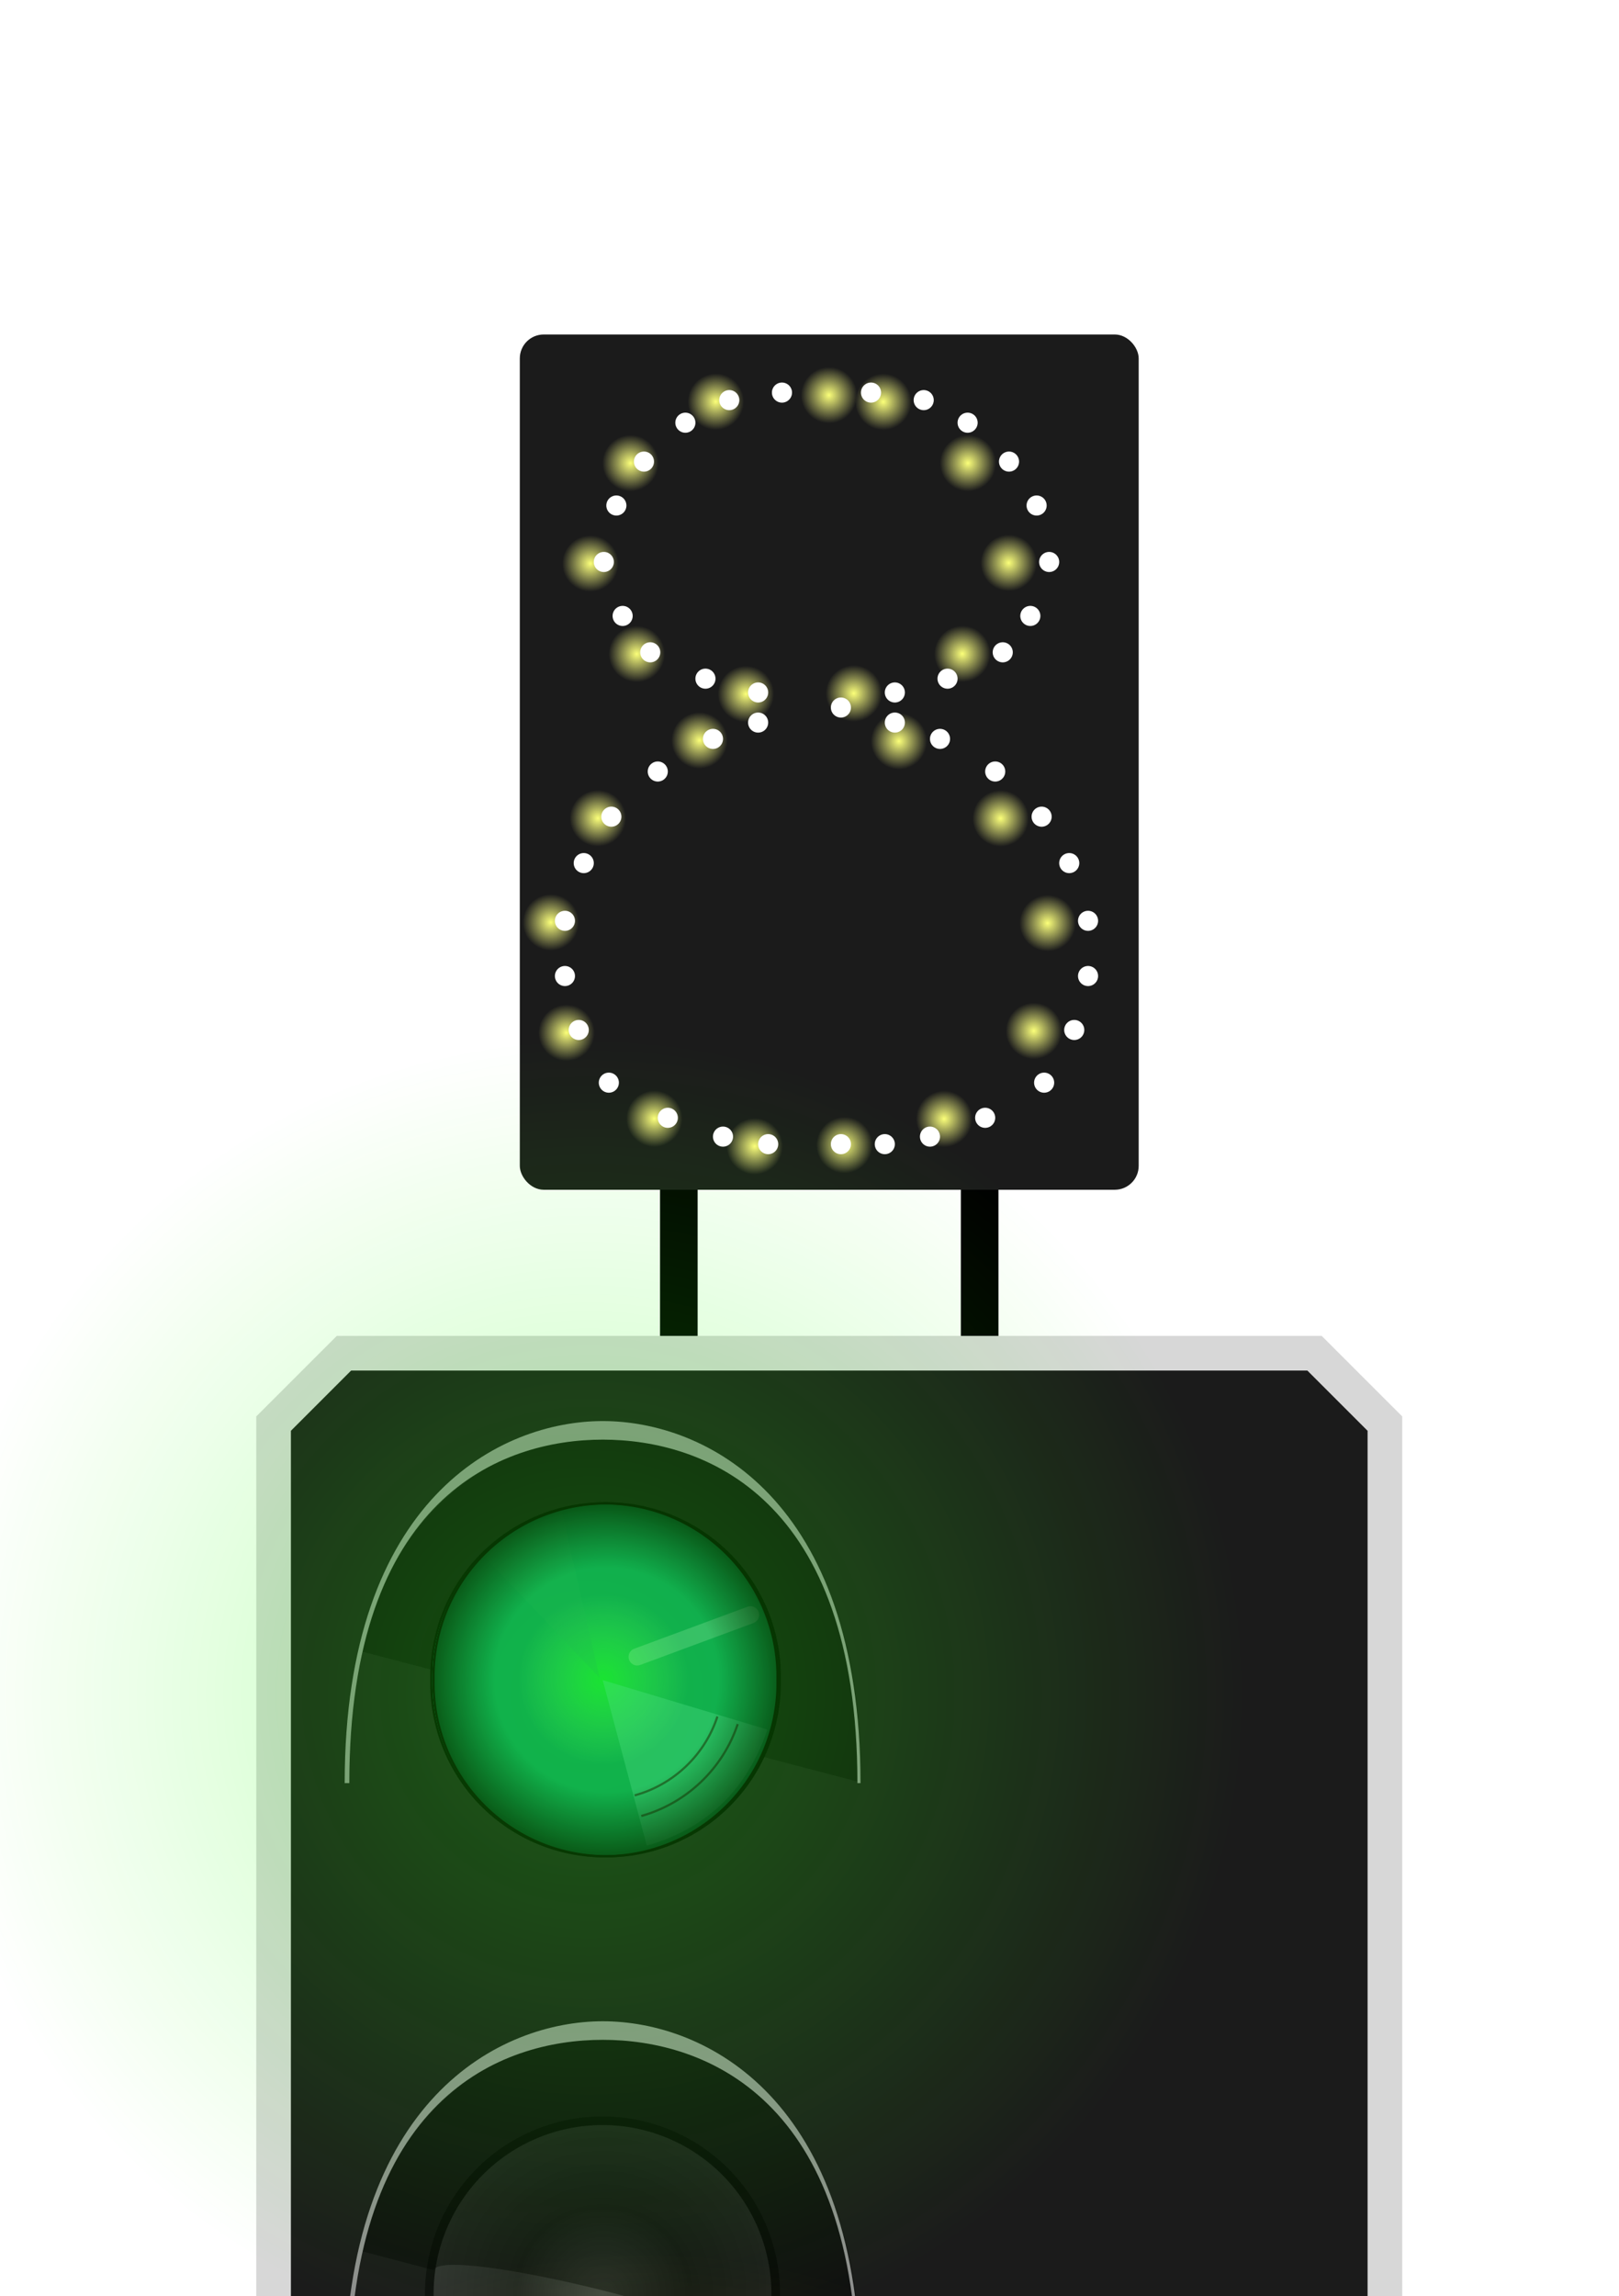 <?xml version="1.0" encoding="UTF-8" standalone="no"?>
<!DOCTYPE svg PUBLIC "-//W3C//DTD SVG 1.1//EN" "http://www.w3.org/Graphics/SVG/1.1/DTD/svg11.dtd">
<!-- Created with Inkscape (http://www.inkscape.org/) -->

<svg
   xmlns:dc="http://purl.org/dc/elements/1.1/"
   xmlns:cc="http://creativecommons.org/ns#"
   xmlns:rdf="http://www.w3.org/1999/02/22-rdf-syntax-ns#"
   xmlns:svg="http://www.w3.org/2000/svg"
   xmlns="http://www.w3.org/2000/svg"
   xmlns:xlink="http://www.w3.org/1999/xlink"
   version="1.1"
   width="215.286"
   height="305.286"
   id="svg12291">
  <defs
     id="defs12293">
    <linearGradient
       id="linearGradient5121">
      <stop
         id="stop5123"
         style="stop-color:#fbff79;stop-opacity:1"
         offset="0" />
      <stop
         id="stop5125"
         style="stop-color:#fbff8a;stop-opacity:0"
         offset="1" />
    </linearGradient>
    <radialGradient
       cx="556.845"
       cy="555.157"
       r="37.893"
       fx="556.845"
       fy="555.157"
       id="radialGradient12188-2"
       xlink:href="#linearGradient7330-5-7"
       gradientUnits="userSpaceOnUse"
       gradientTransform="matrix(2.261,0,0,2.261,-1173.001,-870.209)" />
    <linearGradient
       id="linearGradient7330-5-7">
      <stop
         id="stop7332-1-0"
         style="stop-color:#efff07;stop-opacity:0.475"
         offset="0" />
      <stop
         id="stop7334-9-0"
         style="stop-color:#fbff07;stop-opacity:0"
         offset="1" />
    </linearGradient>
    <radialGradient
       cx="237.323"
       cy="104.578"
       r="2.652"
       fx="237.323"
       fy="104.578"
       id="radialGradient12184-2"
       xlink:href="#linearGradient3542-7-7"
       gradientUnits="userSpaceOnUse" />
    <linearGradient
       id="linearGradient3542-7-7">
      <stop
         id="stop3544-4-7"
         style="stop-color:#d5fa20;stop-opacity:1"
         offset="0" />
      <stop
         id="stop3546-7-2"
         style="stop-color:#fcc862;stop-opacity:0"
         offset="1" />
    </linearGradient>
    <filter
       x="-0.066"
       y="-0.161"
       width="1.133"
       height="1.322"
       id="filter3494-7-7">
      <feGaussianBlur
         stdDeviation="0.202"
         id="feGaussianBlur3496-6-9" />
    </filter>
    <radialGradient
       cx="237.323"
       cy="104.578"
       r="2.714"
       fx="237.323"
       fy="104.578"
       id="radialGradient12186-8"
       xlink:href="#linearGradient3566-6-8"
       gradientUnits="userSpaceOnUse" />
    <linearGradient
       id="linearGradient3566-6-8">
      <stop
         id="stop3568-1-9"
         style="stop-color:#000000;stop-opacity:0"
         offset="0" />
      <stop
         id="stop3572-77-9"
         style="stop-color:#000000;stop-opacity:0"
         offset="0.632" />
      <stop
         id="stop3570-8-7"
         style="stop-color:#000000;stop-opacity:0.737"
         offset="1" />
    </linearGradient>
    <radialGradient
       cx="556.845"
       cy="555.157"
       r="37.893"
       fx="556.845"
       fy="555.157"
       id="radialGradient10707-9"
       xlink:href="#linearGradient7180-9"
       gradientUnits="userSpaceOnUse"
       gradientTransform="matrix(2.304,0,0,2.304,-1204.629,-1053.806)" />
    <linearGradient
       id="linearGradient7180-9">
      <stop
         id="stop7182-21"
         style="stop-color:#17ff07;stop-opacity:0.475"
         offset="0" />
      <stop
         id="stop7184-9"
         style="stop-color:#31ff07;stop-opacity:0"
         offset="1" />
    </linearGradient>
    <radialGradient
       cx="237.323"
       cy="104.578"
       r="2.652"
       fx="237.323"
       fy="104.578"
       id="radialGradient10703-2"
       xlink:href="#linearGradient3420-9"
       gradientUnits="userSpaceOnUse" />
    <linearGradient
       id="linearGradient3420-9">
      <stop
         id="stop3422-15"
         style="stop-color:#20fa32;stop-opacity:1"
         offset="0" />
      <stop
         id="stop3424-4"
         style="stop-color:#62fc77;stop-opacity:0"
         offset="1" />
    </linearGradient>
    <filter
       x="-0.066"
       y="-0.161"
       width="1.133"
       height="1.322"
       id="filter3494-36">
      <feGaussianBlur
         stdDeviation="0.202"
         id="feGaussianBlur3496-0" />
    </filter>
    <radialGradient
       cx="237.323"
       cy="104.578"
       r="2.714"
       fx="237.323"
       fy="104.578"
       id="radialGradient10705-2"
       xlink:href="#linearGradient3566-8"
       gradientUnits="userSpaceOnUse" />
    <linearGradient
       id="linearGradient3566-8">
      <stop
         id="stop3568-8"
         style="stop-color:#000000;stop-opacity:0"
         offset="0" />
      <stop
         id="stop3572-08"
         style="stop-color:#000000;stop-opacity:0"
         offset="0.632" />
      <stop
         id="stop3570-0"
         style="stop-color:#000000;stop-opacity:0.737"
         offset="1" />
    </linearGradient>
    <radialGradient
       cx="118.929"
       cy="53.75"
       r="10"
       fx="118.929"
       fy="53.75"
       id="radialGradient10701-1"
       xlink:href="#linearGradient3510-4"
       gradientUnits="userSpaceOnUse"
       gradientTransform="matrix(2.304,0,0,2.304,-193.841,181.189)" />
    <linearGradient
       id="linearGradient3510-4">
      <stop
         id="stop3512-3"
         style="stop-color:#434343;stop-opacity:1"
         offset="0" />
      <stop
         id="stop3518-3"
         style="stop-color:#242424;stop-opacity:1"
         offset="0.5" />
      <stop
         id="stop3514-1"
         style="stop-color:#313131;stop-opacity:1"
         offset="1" />
    </linearGradient>
    <radialGradient
       cx="118.929"
       cy="53.75"
       r="10"
       fx="118.929"
       fy="53.75"
       id="radialGradient10699-3"
       xlink:href="#linearGradient3510-4"
       gradientUnits="userSpaceOnUse"
       gradientTransform="matrix(2.304,0,0,2.304,-193.841,264.195)" />
    <radialGradient
       cx="7943.961"
       cy="1557.543"
       r="1.084"
       fx="7943.961"
       fy="1557.543"
       id="radialGradient8427"
       xlink:href="#linearGradient5121"
       gradientUnits="userSpaceOnUse" />
  </defs>
  <g
     transform="translate(-6756.643,-776.286)"
     id="g10713-8"
     style="display:inline">
    <path
       d="m 6886.912,927.462 0,46.713"
       id="path10711-1"
       style="fill:none;stroke:#000000;stroke-width:5;stroke-linecap:butt;stroke-linejoin:miter;stroke-miterlimit:4;stroke-opacity:1;stroke-dasharray:none" />
    <path
       d="m 7894.955,1594.32 0,46.713"
       transform="translate(-1048.044,-666.858)"
       id="path10709-7"
       style="fill:none;stroke:#000000;stroke-width:5;stroke-linecap:butt;stroke-linejoin:miter;stroke-miterlimit:4;stroke-opacity:1;stroke-dasharray:none" />
  </g>
  <rect
     width="82.296"
     height="113.716"
     rx="3.179"
     ry="3.178"
     x="69.121"
     y="44.474"
     id="rect10481-9"
     style="fill:#1b1b1b;fill-opacity:1;fill-rule:evenodd;stroke:none;display:inline" />
  <path
     d="m 45.739,425.602 129.06,0 9.358,-9.358 0,-226.961 -9.358,-9.358 -129.061,0 -9.358,9.358 0,226.961 9.358,9.358 z"
     id="path10653-9"
     style="fill:#1b1b1b;fill-opacity:1;fill-rule:evenodd;stroke:#d7d7d7;stroke-width:4.607;stroke-linecap:butt;stroke-linejoin:miter;stroke-miterlimit:4;stroke-opacity:1;stroke-dasharray:none;stroke-dashoffset:0;display:inline" />
  <path
     d="m 103.152,388.011 a 23.035,23.035 0 0 1 -46.071,0 23.035,23.035 0 1 1 46.071,0 z"
     id="path10655-7"
     style="fill:url(#radialGradient10699-3);fill-opacity:1;fill-rule:evenodd;stroke:#0e0e0e;stroke-width:1.152;stroke-linecap:butt;stroke-linejoin:miter;stroke-miterlimit:4;stroke-opacity:1;stroke-dasharray:none;stroke-dashoffset:0;display:inline" />
  <path
     d="m 48.206,219.606 66.021,17.328 c 2.254,-57.293 -57.726,-58.865 -66.021,-17.328 z"
     id="path10657-1"
     style="fill:#000000;fill-opacity:0.404;fill-rule:evenodd;stroke:none;display:inline" />
  <path
     d="m 48.206,379.109 66.021,17.328 c 2.254,-57.293 -57.726,-58.865 -66.021,-17.328 z"
     id="path10659-0"
     style="fill:#000000;fill-opacity:0.404;fill-rule:evenodd;stroke:none;display:inline" />
  <path
     d="m 103.152,305.005 a 23.035,23.035 0 0 1 -46.071,0 23.035,23.035 0 1 1 46.071,0 z"
     id="path10661-9"
     style="fill:url(#radialGradient10701-1);fill-opacity:1;fill-rule:evenodd;stroke:#0e0e0e;stroke-width:1.152;stroke-linecap:butt;stroke-linejoin:miter;stroke-miterlimit:4;stroke-opacity:1;stroke-dasharray:none;stroke-dashoffset:0;display:inline" />
  <path
     d="m 48.206,299.349 9.462,2.483 c 1.227,-3.496 44.644,6.993 44.291,11.625 l 12.268,3.22 c 2.254,-57.292 -57.726,-58.865 -66.021,-17.328 z"
     id="path10663-0"
     style="fill:#000000;fill-opacity:0.404;fill-rule:evenodd;stroke:none;display:inline" />
  <path
     d="m 45.833,397.507 68.592,0 c 0,-38.01 -20.75,-48.137 -34.269,-48.137 -13.52,0 -34.322,10.229 -34.322,48.137 z m 0.617,0 67.563,0 c 0,-38.01 -20.388,-45.669 -33.858,-45.669 -13.57,0 -33.705,7.761 -33.705,45.669 z"
     id="path10665-5"
     style="fill:#8f8f8f;fill-opacity:1;fill-rule:evenodd;stroke:none;display:inline" />
  <path
     d="m 45.833,316.883 68.592,0 c 0,-38.01 -20.75,-48.137 -34.269,-48.137 -13.52,0 -34.322,10.229 -34.322,48.137 z m 0.617,0 67.563,0 c 0,-38.01 -20.388,-45.669 -33.858,-45.669 -13.57,0 -33.705,7.761 -33.705,45.669 z"
     id="path10667-3"
     style="fill:#8f8f8f;fill-opacity:1;fill-rule:evenodd;stroke:none;display:inline" />
  <path
     d="m 45.833,237.082 68.592,0 c 0,-38.01 -20.75,-48.137 -34.269,-48.137 -13.52,0 -34.322,10.229 -34.322,48.137 z m 0.617,0 67.563,0 c 0,-38.01 -20.388,-45.669 -33.858,-45.669 -13.57,0 -33.705,7.761 -33.705,45.669 z"
     id="path10669-7"
     style="fill:#8f8f8f;fill-opacity:1;fill-rule:evenodd;stroke:none;display:inline" />
  <path
     d="m 127.236,347.373 a 1.131,1.131 0 0 1 -2.263,0 1.131,1.131 0 1 1 2.263,0 z"
     id="path10671-5"
     style="fill:#000000;fill-opacity:1;fill-rule:evenodd;stroke:none;display:inline" />
  <path
     d="m 174.541,347.373 a 1.131,1.131 0 0 1 -2.263,0 1.131,1.131 0 1 1 2.263,0 z"
     id="path10673-4"
     style="fill:#000000;fill-opacity:1;fill-rule:evenodd;stroke:none;display:inline" />
  <path
     d="m 127.236,404.448 a 1.131,1.131 0 0 1 -2.263,0 1.131,1.131 0 1 1 2.263,0 z"
     id="path10675-1"
     style="fill:#000000;fill-opacity:1;fill-rule:evenodd;stroke:none;display:inline" />
  <path
     d="m 174.541,404.448 a 1.131,1.131 0 0 1 -2.263,0 1.131,1.131 0 1 1 2.263,0 z"
     id="path10677-4"
     style="fill:#000000;fill-opacity:1;fill-rule:evenodd;stroke:none;display:inline" />
  <g
     transform="matrix(2.304,0,0,2.304,40.133,48.23)"
     id="g10679-1"
     style="display:inline">
    <path
       d="m 239.974,104.578 a 2.652,2.652 0 1 1 -5.303,0 2.652,2.652 0 1 1 5.303,0 z"
       transform="matrix(3.767,0,0,3.767,-876.528,-317.939)"
       id="path10681-3"
       style="fill:#0d9762;fill-opacity:1;fill-rule:evenodd;stroke:#000000;stroke-width:0.034;stroke-linecap:butt;stroke-linejoin:miter;stroke-miterlimit:4;stroke-opacity:1;stroke-dasharray:none;stroke-dashoffset:0" />
    <path
       d="m 239.974,104.578 a 2.652,2.652 0 1 1 -5.303,0 2.652,2.652 0 1 1 5.303,0 z"
       transform="matrix(1.862,0,0,1.862,-424.485,-118.743)"
       id="path10683-1"
       style="opacity:0.662;fill:url(#radialGradient10703-2);fill-opacity:1;fill-rule:evenodd;stroke:none" />
    <path
       d="m 25.158,78.562 c -0.856,2.566 -2.946,4.568 -5.564,5.303"
       id="path10685-3"
       style="fill:none;stroke:#000000;stroke-width:0.127;stroke-linecap:butt;stroke-linejoin:miter;stroke-miterlimit:4;stroke-opacity:1;stroke-dashoffset:0" />
    <path
       d="m 23.986,78.126 c -0.722,2.209 -2.521,3.933 -4.776,4.549"
       id="path10687-4"
       style="fill:none;stroke:#000000;stroke-width:0.127;stroke-linecap:butt;stroke-linejoin:miter;stroke-miterlimit:4;stroke-opacity:1;stroke-dashoffset:0" />
    <path
       d="m 17.188,75.889 -2.188,-9.598 c -1.421,0.52 -2.82,0.908 -4.515,2.55 l 6.702,7.048 z"
       id="path10689-9"
       style="opacity:0.211;fill:#24a369;fill-opacity:1;fill-rule:evenodd;stroke:none" />
    <path
       d="m 17.366,76.023 2.545,9.554 c 3.63,-1.045 5.834,-3.39 6.964,-6.696 l -9.509,-2.857 z"
       id="path10691-2"
       style="opacity:0.343;fill:#65d4b4;fill-opacity:1;fill-rule:evenodd;stroke:none" />
    <path
       d="m 19.358,74.681 6.537,-2.422"
       id="path10693-3"
       style="opacity:0.455;fill:none;stroke:#ffffff;stroke-width:1;stroke-linecap:round;stroke-linejoin:miter;stroke-miterlimit:4;stroke-opacity:1;stroke-dasharray:none;stroke-dashoffset:0;filter:url(#filter3494-36)" />
    <path
       d="m 239.974,104.578 a 2.652,2.652 0 1 1 -5.303,0 2.652,2.652 0 1 1 5.303,0 z"
       transform="matrix(3.767,0,0,3.767,-876.402,-317.939)"
       id="path10695-7"
       style="fill:url(#radialGradient10705-2);fill-opacity:1;fill-rule:evenodd;stroke:#000000;stroke-width:0.034;stroke-linecap:butt;stroke-linejoin:miter;stroke-miterlimit:4;stroke-opacity:1;stroke-dasharray:none;stroke-dashoffset:0" />
  </g>
  <path
     d="m 165.379,225.025 a 87.288,87.288 0 0 1 -174.576,0 87.288,87.288 0 1 1 174.576,0 z"
     id="path10697-3"
     style="opacity:0.624;fill:url(#radialGradient10707-9);fill-opacity:1;fill-rule:evenodd;stroke:none;display:inline" />
  <g
     transform="matrix(2.261,0,0,2.261,40.099,58.544)"
     id="g12163-5"
     style="display:inline">
    <path
       d="m 239.974,104.578 a 2.652,2.652 0 1 1 -5.303,0 2.652,2.652 0 1 1 5.303,0 z"
       transform="matrix(3.767,0,0,3.767,-876.528,-247.939)"
       id="path12165-1"
       style="fill:#e05e06;fill-opacity:1;fill-rule:evenodd;stroke:#000000;stroke-width:0.034;stroke-linecap:butt;stroke-linejoin:miter;stroke-miterlimit:4;stroke-opacity:1;stroke-dasharray:none;stroke-dashoffset:0" />
    <path
       d="m 239.974,104.578 a 2.652,2.652 0 1 1 -5.303,0 2.652,2.652 0 1 1 5.303,0 z"
       transform="matrix(1.862,0,0,1.862,-424.485,-48.743)"
       id="path12167-6"
       style="opacity:0.662;fill:url(#radialGradient12184-2);fill-opacity:1;fill-rule:evenodd;stroke:none" />
    <path
       d="m 239.839,105.417 c -0.277,0.829 -0.952,1.477 -1.799,1.714"
       transform="matrix(3.093,0,0,3.093,-716.707,-177.513)"
       id="path12170-0"
       style="fill:none;stroke:#000000;stroke-width:0.041;stroke-linecap:butt;stroke-linejoin:miter;stroke-miterlimit:4;stroke-opacity:1;stroke-dashoffset:0" />
    <path
       d="m 239.844,105.402 c -0.275,0.843 -0.962,1.5 -1.822,1.735"
       transform="matrix(2.622,0,0,2.622,-604.832,-128.214)"
       id="path12172-0"
       style="fill:none;stroke:#000000;stroke-width:0.048;stroke-linecap:butt;stroke-linejoin:miter;stroke-miterlimit:4;stroke-opacity:1;stroke-dashoffset:0" />
    <path
       d="m -9.241,123.527 -2.187,-9.598 c -1.421,0.52 -2.82,0.908 -4.515,2.55 l 6.702,7.048 z"
       transform="translate(26.429,22.362)"
       id="path12174-7"
       style="opacity:0.211;fill:#e7ef1a;fill-opacity:1;fill-rule:evenodd;stroke:none" />
    <path
       d="m 17.366,146.023 2.545,9.554 c 3.63,-1.045 5.834,-3.39 6.964,-6.696 l -9.509,-2.857 z"
       id="path12176-7"
       style="opacity:0.343;fill:#f6ff11;fill-opacity:1;fill-rule:evenodd;stroke:none" />
    <path
       d="m -7.071,122.319 6.581,-2.244"
       transform="translate(26.429,22.362)"
       id="path12178-1"
       style="opacity:0.455;fill:none;stroke:#ffffff;stroke-width:1;stroke-linecap:round;stroke-linejoin:miter;stroke-miterlimit:4;stroke-opacity:1;stroke-dasharray:none;stroke-dashoffset:0;filter:url(#filter3494-7-7)" />
    <path
       d="m 239.974,104.578 a 2.652,2.652 0 1 1 -5.303,0 2.652,2.652 0 1 1 5.303,0 z"
       transform="matrix(3.767,0,0,3.767,-876.528,-247.939)"
       id="path12180-9"
       style="fill:url(#radialGradient12186-8);fill-opacity:1;fill-rule:evenodd;stroke:#000000;stroke-width:0.034;stroke-linecap:butt;stroke-linejoin:miter;stroke-miterlimit:4;stroke-opacity:1;stroke-dasharray:none;stroke-dashoffset:0" />
  </g>
  <path
     d="m 171.574,384.882 a 85.668,85.668 0 0 1 -171.335,0 85.668,85.668 0 1 1 171.335,0 z"
     id="path12182-6"
     style="opacity:0.624;fill:url(#radialGradient12188-2);fill-opacity:1;fill-rule:evenodd;stroke:none;display:inline" />
  <path
     d="m 7945.045,1557.543 a 1.084,1.084 0 1 1 -2.169,0 1.084,1.084 0 1 1 2.169,0 z"
     transform="matrix(-3.462,0,0,3.462,27612.288,-5339.662)"
     id="path4979"
     style="fill:url(#radialGradient8427);fill-opacity:1;fill-rule:evenodd;stroke:none;display:inline" />
  <g
     transform="translate(509.559,193.238)"
     id="g8380">
    <use
       transform="translate(-517.55,-193.375)"
       id="use5031"
       style="display:inline"
       x="0"
       y="0"
       width="6950.974"
       height="3401.025"
       xlink:href="#path4979" />
    <use
       transform="translate(-524.612,-192.374)"
       id="use5033"
       style="display:inline"
       x="0"
       y="0"
       width="6950.974"
       height="3401.025"
       xlink:href="#path4979" />
    <use
       transform="translate(-530.451,-189.371)"
       id="use5035"
       style="display:inline"
       x="0"
       y="0"
       width="6950.974"
       height="3401.025"
       xlink:href="#path4979" />
    <use
       transform="translate(-535.956,-184.2)"
       id="use5037"
       style="display:inline"
       x="0"
       y="0"
       width="6950.974"
       height="3401.025"
       xlink:href="#path4979" />
    <use
       transform="translate(-539.542,-178.361)"
       id="use5039"
       style="display:inline"
       x="0"
       y="0"
       width="6950.974"
       height="3401.025"
       xlink:href="#path4979" />
    <use
       transform="translate(-541.294,-170.854)"
       id="use5041"
       style="display:inline"
       x="0"
       y="0"
       width="6950.974"
       height="3401.025"
       xlink:href="#path4979" />
    <use
       transform="translate(-538.792,-163.681)"
       id="use5043"
       style="display:inline"
       x="0"
       y="0"
       width="6950.974"
       height="3401.025"
       xlink:href="#path4979" />
    <use
       transform="translate(-535.122,-158.843)"
       id="use5045"
       style="display:inline"
       x="0"
       y="0"
       width="6950.974"
       height="3401.025"
       xlink:href="#path4979" />
    <use
       transform="translate(-527.865,-155.339)"
       id="use5047"
       style="display:inline"
       x="0"
       y="0"
       width="6950.974"
       height="3401.025"
       xlink:href="#path4979" />
    <use
       transform="translate(-520.608,-153.504)"
       id="use5049"
       style="display:inline"
       x="0"
       y="0"
       width="6950.974"
       height="3401.025"
       xlink:href="#path4979" />
    <use
       transform="translate(-513.351,-151.419)"
       id="use5051"
       style="display:inline"
       x="0"
       y="0"
       width="6950.974"
       height="3401.025"
       xlink:href="#path4979" />
    <use
       transform="translate(-506.261,-153.588)"
       id="use5053"
       style="display:inline"
       x="0"
       y="0"
       width="6950.974"
       height="3401.025"
       xlink:href="#path4979" />
    <use
       transform="translate(-499.255,-155.339)"
       id="use5055"
       style="display:inline"
       x="0"
       y="0"
       width="6950.974"
       height="3401.025"
       xlink:href="#path4979" />
    <use
       transform="translate(-491.831,-158.843)"
       id="use5057"
       style="display:inline"
       x="0"
       y="0"
       width="6950.974"
       height="3401.025"
       xlink:href="#path4979" />
    <use
       transform="translate(-488.161,-163.597)"
       id="use5059"
       style="display:inline"
       x="0"
       y="0"
       width="6950.974"
       height="3401.025"
       xlink:href="#path4979" />
    <use
       transform="translate(-485.659,-170.937)"
       id="use5061"
       style="display:inline"
       x="0"
       y="0"
       width="6950.974"
       height="3401.025"
       xlink:href="#path4979" />
    <use
       transform="translate(-487.494,-178.361)"
       id="use5063"
       style="display:inline"
       x="0"
       y="0"
       width="6950.974"
       height="3401.025"
       xlink:href="#path4979" />
    <use
       transform="translate(-491.08,-184.2)"
       id="use5065"
       style="display:inline"
       x="0"
       y="0"
       width="6950.974"
       height="3401.025"
       xlink:href="#path4979" />
    <use
       transform="translate(-496.585,-189.371)"
       id="use5067"
       style="display:inline"
       x="0"
       y="0"
       width="6950.974"
       height="3401.025"
       xlink:href="#path4979" />
    <use
       transform="translate(-502.341,-192.374)"
       id="use5069"
       style="display:inline"
       x="0"
       y="0"
       width="6950.974"
       height="3401.025"
       xlink:href="#path4979" />
    <use
       transform="translate(-520.691,-149.417)"
       id="use5071"
       style="display:inline"
       x="0"
       y="0"
       width="6950.974"
       height="3401.025"
       xlink:href="#path4979" />
    <use
       transform="translate(-526.78,-147.332)"
       id="use5073"
       style="display:inline"
       x="0"
       y="0"
       width="6950.974"
       height="3401.025"
       xlink:href="#path4979" />
    <use
       transform="translate(-534.121,-142.911)"
       id="use5075"
       style="display:inline"
       x="0"
       y="0"
       width="6950.974"
       height="3401.025"
       xlink:href="#path4979" />
    <use
       transform="translate(-540.293,-136.989)"
       id="use5077"
       style="display:inline"
       x="0"
       y="0"
       width="6950.974"
       height="3401.025"
       xlink:href="#path4979" />
    <use
       transform="translate(-544.047,-130.816)"
       id="use5079"
       style="display:inline"
       x="0"
       y="0"
       width="6950.974"
       height="3401.025"
       xlink:href="#path4979" />
    <use
       transform="translate(-546.549,-123.143)"
       id="use5081"
       style="display:inline"
       x="0"
       y="0"
       width="6950.974"
       height="3401.025"
       xlink:href="#path4979" />
    <use
       transform="translate(-546.466,-115.719)"
       id="use5083"
       style="display:inline"
       x="0"
       y="0"
       width="6950.974"
       height="3401.025"
       xlink:href="#path4979" />
    <use
       transform="translate(-544.464,-108.462)"
       id="use5085"
       style="display:inline"
       x="0"
       y="0"
       width="6950.974"
       height="3401.025"
       xlink:href="#path4979" />
    <use
       transform="translate(-540.46,-101.539)"
       id="use5087"
       style="display:inline"
       x="0"
       y="0"
       width="6950.974"
       height="3401.025"
       xlink:href="#path4979" />
    <use
       transform="translate(-532.786,-97.035)"
       id="use5089"
       style="display:inline"
       x="0"
       y="0"
       width="6950.974"
       height="3401.025"
       xlink:href="#path4979" />
    <use
       transform="translate(-525.446,-94.449)"
       id="use5091"
       style="display:inline"
       x="0"
       y="0"
       width="6950.974"
       height="3401.025"
       xlink:href="#path4979" />
    <use
       transform="translate(-519.44,-93.365)"
       id="use5093"
       style="display:inline"
       x="0"
       y="0"
       width="6950.974"
       height="3401.025"
       xlink:href="#path4979" />
    <use
       transform="translate(-513.351,-93.365)"
       id="use5095"
       style="display:inline"
       x="0"
       y="0"
       width="6950.974"
       height="3401.025"
       xlink:href="#path4979" />
    <use
       transform="translate(-507.512,-93.531)"
       id="use5097"
       style="display:inline"
       x="0"
       y="0"
       width="6950.974"
       height="3401.025"
       xlink:href="#path4979" />
    <use
       transform="translate(-501.674,-94.449)"
       id="use5099"
       style="display:inline"
       x="0"
       y="0"
       width="6950.974"
       height="3401.025"
       xlink:href="#path4979" />
    <use
       transform="translate(-494.25,-97.035)"
       id="use5101"
       style="display:inline"
       x="0"
       y="0"
       width="6950.974"
       height="3401.025"
       xlink:href="#path4979" />
    <use
       transform="translate(-486.326,-101.706)"
       id="use5103"
       style="display:inline"
       x="0"
       y="0"
       width="6950.974"
       height="3401.025"
       xlink:href="#path4979" />
    <use
       transform="translate(-482.322,-108.712)"
       id="use5105"
       style="display:inline"
       x="0"
       y="0"
       width="6950.974"
       height="3401.025"
       xlink:href="#path4979" />
    <use
       transform="translate(-480.487,-115.719)"
       id="use5107"
       style="display:inline"
       x="0"
       y="0"
       width="6950.974"
       height="3401.025"
       xlink:href="#path4979" />
    <use
       transform="translate(-480.487,-123.059)"
       id="use5109"
       style="display:inline"
       x="0"
       y="0"
       width="6950.974"
       height="3401.025"
       xlink:href="#path4979" />
    <use
       transform="translate(-482.989,-130.9)"
       id="use5111"
       style="display:inline"
       x="0"
       y="0"
       width="6950.974"
       height="3401.025"
       xlink:href="#path4979" />
    <use
       transform="translate(-486.743,-136.989)"
       id="use5113"
       style="display:inline"
       x="0"
       y="0"
       width="6950.974"
       height="3401.025"
       xlink:href="#path4979" />
    <use
       transform="translate(-492.832,-142.911)"
       id="use5115"
       style="display:inline"
       x="0"
       y="0"
       width="6950.974"
       height="3401.025"
       xlink:href="#path4979" />
    <use
       transform="translate(-500.256,-147.248)"
       id="use5117"
       style="display:inline"
       x="0"
       y="0"
       width="6950.974"
       height="3401.025"
       xlink:href="#path4979" />
    <use
       transform="translate(-506.261,-149.501)"
       id="use5119"
       style="display:inline"
       x="0"
       y="0"
       width="6950.974"
       height="3401.025"
       xlink:href="#path4979" />
  </g>
  <g
     transform="translate(-6755.569,-776.286)"
     id="g10483-2"
     style="fill:#ffffff;fill-opacity:1;display:inline">
    <path
       d="m 7945.045,1557.543 a 1.084,1.084 0 1 1 -2.169,0 1.084,1.084 0 1 1 2.169,0 z"
       transform="matrix(1.231,0,0,1.231,-2881.265,-1026.291)"
       id="path10383-1"
       style="fill:#ffffff;fill-opacity:1;fill-rule:evenodd;stroke:none" />
    <path
       d="m 7945.045,1557.543 a 1.084,1.084 0 1 1 -2.169,0 1.084,1.084 0 1 1 2.169,0 z"
       transform="matrix(1.231,0,0,1.231,-2878.763,-1018.617)"
       id="path10387-5"
       style="fill:#ffffff;fill-opacity:1;fill-rule:evenodd;stroke:none" />
    <path
       d="m 7945.045,1557.543 a 1.084,1.084 0 1 1 -2.169,0 1.084,1.084 0 1 1 2.169,0 z"
       transform="matrix(1.231,0,0,1.231,-2878.763,-1011.277)"
       id="path10389-2"
       style="fill:#ffffff;fill-opacity:1;fill-rule:evenodd;stroke:none" />
    <path
       d="m 7945.045,1557.543 a 1.084,1.084 0 1 1 -2.169,0 1.084,1.084 0 1 1 2.169,0 z"
       transform="matrix(1.231,0,0,1.231,-2880.598,-1004.104)"
       id="path10391-6"
       style="fill:#ffffff;fill-opacity:1;fill-rule:evenodd;stroke:none" />
    <path
       d="m 7945.045,1557.543 a 1.084,1.084 0 1 1 -2.169,0 1.084,1.084 0 1 1 2.169,0 z"
       transform="matrix(1.231,0,0,1.231,-2884.602,-997.097)"
       id="path10393-1"
       style="fill:#ffffff;fill-opacity:1;fill-rule:evenodd;stroke:none" />
    <path
       d="m 7945.045,1557.543 a 1.084,1.084 0 1 1 -2.169,0 1.084,1.084 0 1 1 2.169,0 z"
       transform="matrix(1.231,0,0,1.231,-2892.443,-992.426)"
       id="path10395-1"
       style="fill:#ffffff;fill-opacity:1;fill-rule:evenodd;stroke:none" />
    <path
       d="m 7945.045,1557.543 a 1.084,1.084 0 1 1 -2.169,0 1.084,1.084 0 1 1 2.169,0 z"
       transform="matrix(1.231,0,0,1.231,-2899.783,-989.924)"
       id="path10397-1"
       style="fill:#ffffff;fill-opacity:1;fill-rule:evenodd;stroke:none" />
    <path
       d="m 7945.045,1557.543 a 1.084,1.084 0 1 1 -2.169,0 1.084,1.084 0 1 1 2.169,0 z"
       transform="matrix(1.231,0,0,1.231,-2905.789,-988.923)"
       id="path10399-5"
       style="fill:#ffffff;fill-opacity:1;fill-rule:evenodd;stroke:none" />
    <path
       d="m 7945.045,1557.543 a 1.084,1.084 0 1 1 -2.169,0 1.084,1.084 0 1 1 2.169,0 z"
       transform="matrix(1.231,0,0,1.231,-2884.936,-1032.464)"
       id="path10401-3"
       style="fill:#ffffff;fill-opacity:1;fill-rule:evenodd;stroke:none" />
    <path
       d="m 7945.045,1557.543 a 1.084,1.084 0 1 1 -2.169,0 1.084,1.084 0 1 1 2.169,0 z"
       transform="matrix(1.231,0,0,1.231,-2891.108,-1038.469)"
       id="path10403-6"
       style="fill:#ffffff;fill-opacity:1;fill-rule:evenodd;stroke:none" />
    <path
       d="m 7945.045,1557.543 a 1.084,1.084 0 1 1 -2.169,0 1.084,1.084 0 1 1 2.169,0 z"
       transform="matrix(1.231,0,0,1.231,-2898.448,-1042.806)"
       id="path10405-8"
       style="fill:#ffffff;fill-opacity:1;fill-rule:evenodd;stroke:none" />
    <path
       d="m 7945.045,1557.543 a 1.084,1.084 0 1 1 -2.169,0 1.084,1.084 0 1 1 2.169,0 z"
       transform="matrix(1.231,0,0,1.231,-2904.454,-1044.975)"
       id="path10407-8"
       style="fill:#ffffff;fill-opacity:1;fill-rule:evenodd;stroke:none" />
    <path
       d="m 7945.045,1557.543 a 1.084,1.084 0 1 1 -2.169,0 1.084,1.084 0 1 1 2.169,0 z"
       transform="matrix(1.231,0,0,1.231,-2904.454,-1048.979)"
       id="path10409-7"
       style="fill:#ffffff;fill-opacity:1;fill-rule:evenodd;stroke:none" />
    <path
       d="m 7945.045,1557.543 a 1.084,1.084 0 1 1 -2.169,0 1.084,1.084 0 1 1 2.169,0 z"
       transform="matrix(1.231,0,0,1.231,-2897.447,-1050.814)"
       id="path10411-3"
       style="fill:#ffffff;fill-opacity:1;fill-rule:evenodd;stroke:none" />
    <path
       d="m 7945.045,1557.543 a 1.084,1.084 0 1 1 -2.169,0 1.084,1.084 0 1 1 2.169,0 z"
       transform="matrix(1.231,0,0,1.231,-2890.107,-1054.317)"
       id="path10413-4"
       style="fill:#ffffff;fill-opacity:1;fill-rule:evenodd;stroke:none" />
    <path
       d="m 7945.045,1557.543 a 1.084,1.084 0 1 1 -2.169,0 1.084,1.084 0 1 1 2.169,0 z"
       transform="matrix(1.231,0,0,1.231,-2886.437,-1059.155)"
       id="path10415-9"
       style="fill:#ffffff;fill-opacity:1;fill-rule:evenodd;stroke:none" />
    <path
       d="m 7945.045,1557.543 a 1.084,1.084 0 1 1 -2.169,0 1.084,1.084 0 1 1 2.169,0 z"
       transform="matrix(1.231,0,0,1.231,-2883.935,-1066.329)"
       id="path10417-8"
       style="fill:#ffffff;fill-opacity:1;fill-rule:evenodd;stroke:none" />
    <path
       d="m 7945.045,1557.543 a 1.084,1.084 0 1 1 -2.169,0 1.084,1.084 0 1 1 2.169,0 z"
       transform="matrix(1.231,0,0,1.231,-2885.603,-1073.836)"
       id="path10419-9"
       style="fill:#ffffff;fill-opacity:1;fill-rule:evenodd;stroke:none" />
    <path
       d="m 7945.045,1557.543 a 1.084,1.084 0 1 1 -2.169,0 1.084,1.084 0 1 1 2.169,0 z"
       transform="matrix(1.231,0,0,1.231,-2889.273,-1079.675)"
       id="path10421-8"
       style="fill:#ffffff;fill-opacity:1;fill-rule:evenodd;stroke:none" />
    <path
       d="m 7945.045,1557.543 a 1.084,1.084 0 1 1 -2.169,0 1.084,1.084 0 1 1 2.169,0 z"
       transform="matrix(1.231,0,0,1.231,-2894.778,-1084.846)"
       id="path10423-1"
       style="fill:#ffffff;fill-opacity:1;fill-rule:evenodd;stroke:none" />
    <path
       d="m 7945.045,1557.543 a 1.084,1.084 0 1 1 -2.169,0 1.084,1.084 0 1 1 2.169,0 z"
       transform="matrix(1.231,0,0,1.231,-2900.617,-1087.849)"
       id="path10425-7"
       style="fill:#ffffff;fill-opacity:1;fill-rule:evenodd;stroke:none" />
    <path
       d="m 7945.045,1557.543 a 1.084,1.084 0 1 1 -2.169,0 1.084,1.084 0 1 1 2.169,0 z"
       transform="matrix(1.231,0,0,1.231,-2907.624,-1088.85)"
       id="path10427-9"
       style="fill:#ffffff;fill-opacity:1;fill-rule:evenodd;stroke:none" />
    <path
       d="m 7945.045,1557.543 a 1.084,1.084 0 1 1 -2.169,0 1.084,1.084 0 1 1 2.169,0 z"
       transform="matrix(1.231,0,0,1.231,-2911.627,-1046.977)"
       id="path10429-0"
       style="fill:#ffffff;fill-opacity:1;fill-rule:evenodd;stroke:none" />
    <path
       d="m 7945.045,1557.543 a 1.084,1.084 0 1 1 -2.169,0 1.084,1.084 0 1 1 2.169,0 z"
       transform="matrix(1.231,0,0,1.231,-2911.627,-988.923)"
       id="path10431-7"
       style="fill:#ffffff;fill-opacity:1;fill-rule:evenodd;stroke:none" />
    <path
       d="m 7945.045,1557.543 a 1.084,1.084 0 1 1 -2.169,0 1.084,1.084 0 1 1 2.169,0 z"
       transform="matrix(-1.231,0,0,1.231,16612.209,-1026.291)"
       id="path10433-1"
       style="fill:#ffffff;fill-opacity:1;fill-rule:evenodd;stroke:none" />
    <path
       d="m 7945.045,1557.543 a 1.084,1.084 0 1 1 -2.169,0 1.084,1.084 0 1 1 2.169,0 z"
       transform="matrix(-1.231,0,0,1.231,16609.707,-1018.617)"
       id="path10435-7"
       style="fill:#ffffff;fill-opacity:1;fill-rule:evenodd;stroke:none" />
    <path
       d="m 7945.045,1557.543 a 1.084,1.084 0 1 1 -2.169,0 1.084,1.084 0 1 1 2.169,0 z"
       transform="matrix(-1.231,0,0,1.231,16609.707,-1011.277)"
       id="path10437-7"
       style="fill:#ffffff;fill-opacity:1;fill-rule:evenodd;stroke:none" />
    <path
       d="m 7945.045,1557.543 a 1.084,1.084 0 1 1 -2.169,0 1.084,1.084 0 1 1 2.169,0 z"
       transform="matrix(-1.231,0,0,1.231,16611.542,-1004.104)"
       id="path10439-2"
       style="fill:#ffffff;fill-opacity:1;fill-rule:evenodd;stroke:none" />
    <path
       d="m 7945.045,1557.543 a 1.084,1.084 0 1 1 -2.169,0 1.084,1.084 0 1 1 2.169,0 z"
       transform="matrix(-1.231,0,0,1.231,16615.545,-997.097)"
       id="path10441-6"
       style="fill:#ffffff;fill-opacity:1;fill-rule:evenodd;stroke:none" />
    <path
       d="m 7945.045,1557.543 a 1.084,1.084 0 1 1 -2.169,0 1.084,1.084 0 1 1 2.169,0 z"
       transform="matrix(-1.231,0,0,1.231,16623.386,-992.426)"
       id="path10443-3"
       style="fill:#ffffff;fill-opacity:1;fill-rule:evenodd;stroke:none" />
    <path
       d="m 7945.045,1557.543 a 1.084,1.084 0 1 1 -2.169,0 1.084,1.084 0 1 1 2.169,0 z"
       transform="matrix(-1.231,0,0,1.231,16630.726,-989.924)"
       id="path10445-5"
       style="fill:#ffffff;fill-opacity:1;fill-rule:evenodd;stroke:none" />
    <path
       d="m 7945.045,1557.543 a 1.084,1.084 0 1 1 -2.169,0 1.084,1.084 0 1 1 2.169,0 z"
       transform="matrix(-1.231,0,0,1.231,16636.732,-988.923)"
       id="path10447-8"
       style="fill:#ffffff;fill-opacity:1;fill-rule:evenodd;stroke:none" />
    <path
       d="m 7945.045,1557.543 a 1.084,1.084 0 1 1 -2.169,0 1.084,1.084 0 1 1 2.169,0 z"
       transform="matrix(-1.231,0,0,1.231,16615.879,-1032.464)"
       id="path10449-1"
       style="fill:#ffffff;fill-opacity:1;fill-rule:evenodd;stroke:none" />
    <path
       d="m 7945.045,1557.543 a 1.084,1.084 0 1 1 -2.169,0 1.084,1.084 0 1 1 2.169,0 z"
       transform="matrix(-1.231,0,0,1.231,16622.052,-1038.469)"
       id="path10451-9"
       style="fill:#ffffff;fill-opacity:1;fill-rule:evenodd;stroke:none" />
    <path
       d="m 7945.045,1557.543 a 1.084,1.084 0 1 1 -2.169,0 1.084,1.084 0 1 1 2.169,0 z"
       transform="matrix(-1.231,0,0,1.231,16629.392,-1042.806)"
       id="path10453-4"
       style="fill:#ffffff;fill-opacity:1;fill-rule:evenodd;stroke:none" />
    <path
       d="m 7945.045,1557.543 a 1.084,1.084 0 1 1 -2.169,0 1.084,1.084 0 1 1 2.169,0 z"
       transform="matrix(-1.231,0,0,1.231,16635.397,-1044.975)"
       id="path10455-2"
       style="fill:#ffffff;fill-opacity:1;fill-rule:evenodd;stroke:none" />
    <path
       d="m 7945.045,1557.543 a 1.084,1.084 0 1 1 -2.169,0 1.084,1.084 0 1 1 2.169,0 z"
       transform="matrix(-1.231,0,0,1.231,16635.397,-1048.979)"
       id="path10457-3"
       style="fill:#ffffff;fill-opacity:1;fill-rule:evenodd;stroke:none" />
    <path
       d="m 7945.045,1557.543 a 1.084,1.084 0 1 1 -2.169,0 1.084,1.084 0 1 1 2.169,0 z"
       transform="matrix(-1.231,0,0,1.231,16628.391,-1050.814)"
       id="path10459-8"
       style="fill:#ffffff;fill-opacity:1;fill-rule:evenodd;stroke:none" />
    <path
       d="m 7945.045,1557.543 a 1.084,1.084 0 1 1 -2.169,0 1.084,1.084 0 1 1 2.169,0 z"
       transform="matrix(-1.231,0,0,1.231,16621.051,-1054.317)"
       id="path10461-9"
       style="fill:#ffffff;fill-opacity:1;fill-rule:evenodd;stroke:none" />
    <path
       d="m 7945.045,1557.543 a 1.084,1.084 0 1 1 -2.169,0 1.084,1.084 0 1 1 2.169,0 z"
       transform="matrix(-1.231,0,0,1.231,16617.38,-1059.155)"
       id="path10463-6"
       style="fill:#ffffff;fill-opacity:1;fill-rule:evenodd;stroke:none" />
    <path
       d="m 7945.045,1557.543 a 1.084,1.084 0 1 1 -2.169,0 1.084,1.084 0 1 1 2.169,0 z"
       transform="matrix(-1.231,0,0,1.231,16614.878,-1066.329)"
       id="path10465-4"
       style="fill:#ffffff;fill-opacity:1;fill-rule:evenodd;stroke:none" />
    <path
       d="m 7945.045,1557.543 a 1.084,1.084 0 1 1 -2.169,0 1.084,1.084 0 1 1 2.169,0 z"
       transform="matrix(-1.231,0,0,1.231,16616.546,-1073.836)"
       id="path10467-9"
       style="fill:#ffffff;fill-opacity:1;fill-rule:evenodd;stroke:none" />
    <path
       d="m 7945.045,1557.543 a 1.084,1.084 0 1 1 -2.169,0 1.084,1.084 0 1 1 2.169,0 z"
       transform="matrix(-1.231,0,0,1.231,16620.216,-1079.675)"
       id="path10469-6"
       style="fill:#ffffff;fill-opacity:1;fill-rule:evenodd;stroke:none" />
    <path
       d="m 7945.045,1557.543 a 1.084,1.084 0 1 1 -2.169,0 1.084,1.084 0 1 1 2.169,0 z"
       transform="matrix(-1.231,0,0,1.231,16625.722,-1084.846)"
       id="path10471-3"
       style="fill:#ffffff;fill-opacity:1;fill-rule:evenodd;stroke:none" />
    <path
       d="m 7945.045,1557.543 a 1.084,1.084 0 1 1 -2.169,0 1.084,1.084 0 1 1 2.169,0 z"
       transform="matrix(-1.231,0,0,1.231,16631.56,-1087.849)"
       id="path10473-5"
       style="fill:#ffffff;fill-opacity:1;fill-rule:evenodd;stroke:none" />
    <path
       d="m 7945.045,1557.543 a 1.084,1.084 0 1 1 -2.169,0 1.084,1.084 0 1 1 2.169,0 z"
       transform="matrix(-1.231,0,0,1.231,16638.567,-1088.85)"
       id="path10475-1"
       style="fill:#ffffff;fill-opacity:1;fill-rule:evenodd;stroke:none" />
  </g>
</svg>
